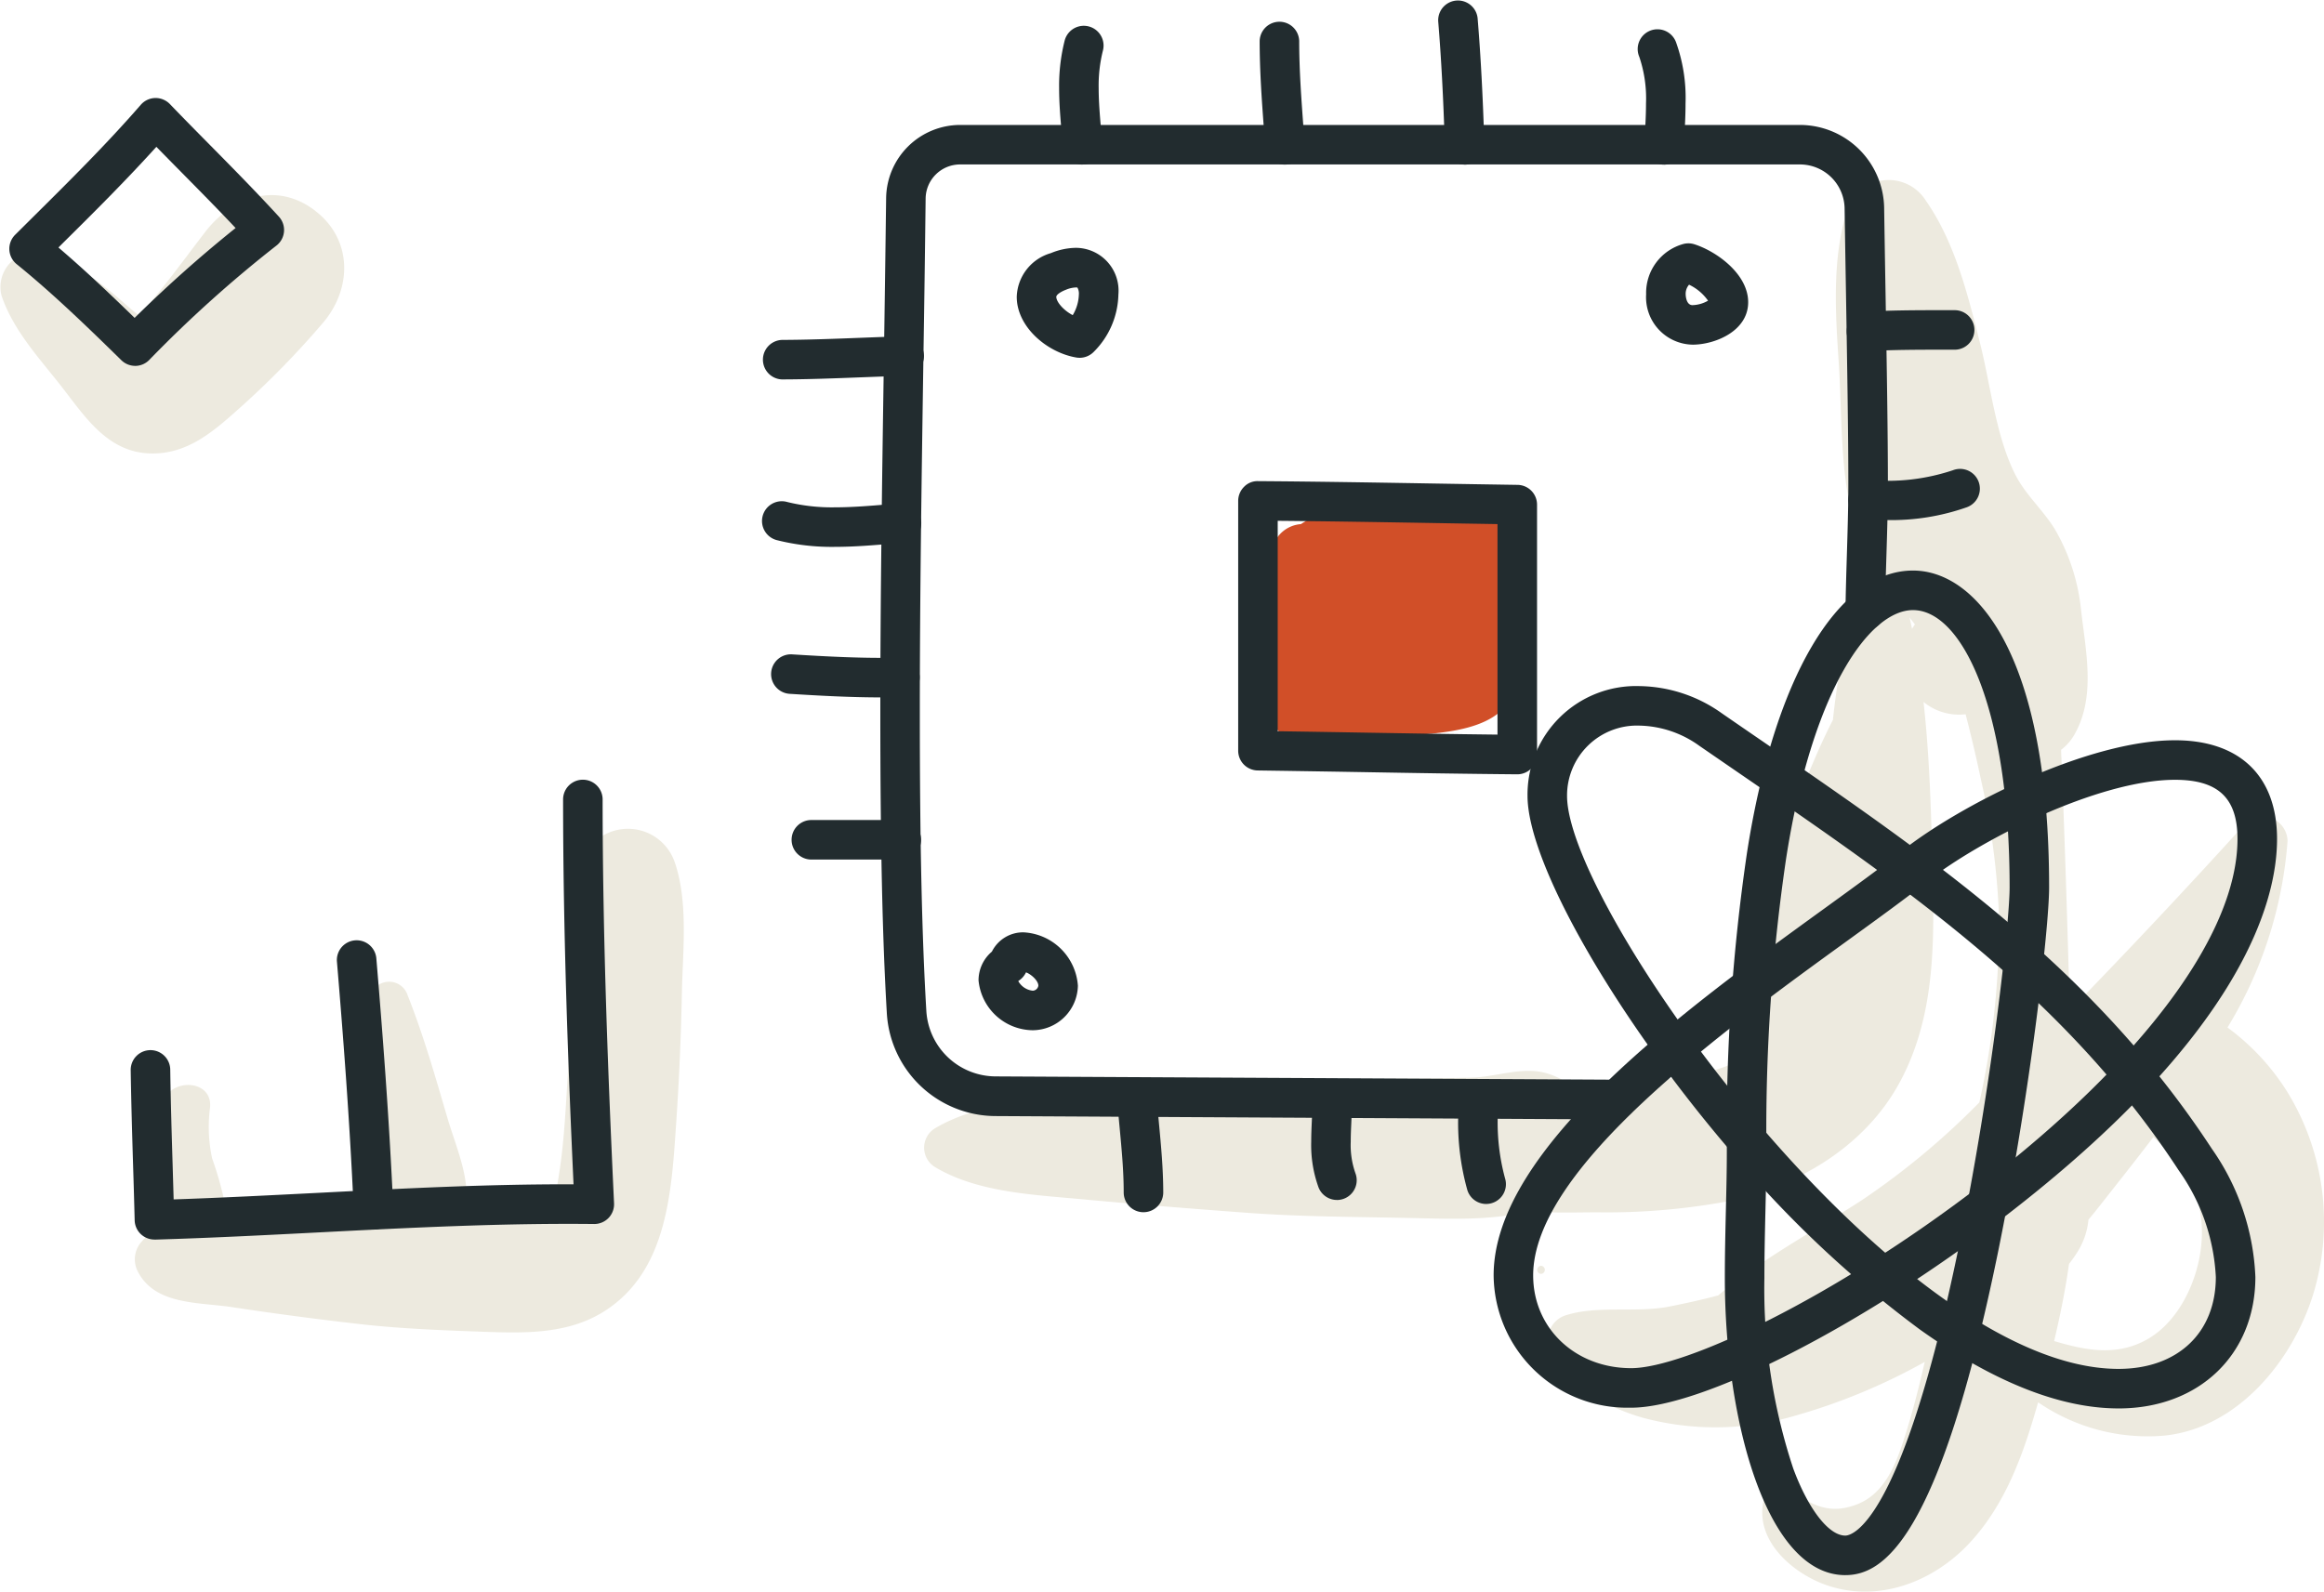 <?xml version="1.0" encoding="UTF-8"?>
<svg xmlns="http://www.w3.org/2000/svg" xmlns:xlink="http://www.w3.org/1999/xlink" id="Groupe_34537" data-name="Groupe 34537" width="177.945" height="121.895" viewBox="0 0 177.945 121.895">
  <defs>
    <clipPath id="clip-path">
      <rect id="Rectangle_5890" data-name="Rectangle 5890" width="177.945" height="121.895" fill="none"></rect>
    </clipPath>
  </defs>
  <g id="Groupe_34532" data-name="Groupe 34532">
    <g id="Groupe_34531" data-name="Groupe 34531" clip-path="url(#clip-path)">
      <path id="Tracé_286076" data-name="Tracé 286076" d="M24.149,28.355c-2.958-2.282-6.345-1.1-8.435,1.611-1.615,2.1-3.245,4.382-5.07,6.4-.86-.661-1.686-1.476-2.393-2A16.422,16.422,0,0,0,3.387,31.6,2.673,2.673,0,0,0,.123,34.865c.883,2.582,2.749,4.618,4.422,6.733,1.841,2.328,3.561,5.188,6.865,5.329,2.906.124,4.93-1.674,6.969-3.5a67.847,67.847,0,0,0,6.351-6.5c2.22-2.6,2.293-6.349-.581-8.567" transform="translate(0 -12.203)" fill="#edeadf"></path>
      <path id="Tracé_286077" data-name="Tracé 286077" d="M60.13,117.987a3.783,3.783,0,0,0-7.232,0c-.811,2.655-.515,5.584-.6,8.335q-.115,3.668-.358,7.333c-.179,2.685-.281,5.443-.7,8.1-.234,1.474-.359,2.926-1.879,3.411a17.574,17.574,0,0,1-5.584.35c1.066-2.615-.323-5.456-1.1-8.1-.919-3.139-1.823-6.3-3.031-9.343a1.487,1.487,0,0,0-2.906.394,66.662,66.662,0,0,0-.026,10.273c.141,2.507.032,4.873,1.19,6.806q-1.981.031-3.962.072-3.986.086-7.973.04c-.154,0-.309-.007-.466-.014a2,2,0,0,0,.25-1.1,25.712,25.712,0,0,0-1.077-3.978,11.366,11.366,0,0,1-.163-3.886c.23-2.153-2.944-2.31-3.581-.484-.933,2.671-1.665,7.088.166,9.54a3.572,3.572,0,0,0-1.8,1.177,2.019,2.019,0,0,0-.3,2.334c1.318,2.548,4.651,2.321,7.177,2.7q4.931.749,9.89,1.311c3.179.356,6.391.472,9.586.586,3.049.107,6.261.15,8.957-1.518,4.966-3.072,5.242-9.292,5.6-14.5q.337-4.966.435-9.944c.064-3.189.494-6.847-.513-9.908" transform="translate(-8.432 -51.84)" fill="#edeadf"></path>
      <path id="Tracé_286078" data-name="Tracé 286078" d="M214.114,176.119a.31.31,0,0,0,0,.619.31.31,0,0,0,0-.619" transform="translate(-96.12 -79.174)" fill="#edeadf"></path>
      <path id="Tracé_286079" data-name="Tracé 286079" d="M233.006,95.034a17.831,17.831,0,0,0-4.665-5.07,31.962,31.962,0,0,0,4.6-14.284,1.91,1.91,0,0,0-3.23-1.338q-6.585,7.267-13.439,14.312c-.19-6.528-.384-13.058-.657-19.581-.006-.122-.009-.253-.013-.378a3.809,3.809,0,0,0,.976-1.091c1.729-2.941.894-6.494.541-9.712a15.362,15.362,0,0,0-1.953-6.018c-.87-1.467-2.228-2.638-3.018-4.151-1.535-2.942-1.943-6.959-2.754-10.175-.941-3.728-1.927-7.737-4.156-10.922a3.35,3.35,0,0,0-6.036.789c-1.143,3.717-.885,7.762-.628,11.6.26,3.886.086,8.17,1.086,11.951a15.256,15.256,0,0,0,1.811,4.03,1.668,1.668,0,0,0-1.341,1.174,58.559,58.559,0,0,0-2,10.237c-.882,1.706-1.541,3.327-1.816,3.971a60.65,60.65,0,0,0-3.177,10.335c-.842,3.68-1.789,7.72-1.685,11.506,0,.026,0,.051.005.077a16.2,16.2,0,0,1-5.412,1.539c-2.788.336-5.748.061-8.6.159a5.56,5.56,0,0,0-1.29-.54c-1.858-.51-3.8.3-5.69.349-4.66.125-9.33.048-13.987.236-4.738.19-9.486.637-14.208,1.064-4.2.379-9.184.383-12.89,2.581a1.738,1.738,0,0,0,0,2.971c3.262,1.947,7.54,2.116,11.251,2.462,4.187.39,8.375.724,12.568,1.033,4,.3,8.011.314,12.022.392,3.391.065,6.543.255,9.7-.511,1.686.156,3.417.094,5.119.087a50.869,50.869,0,0,0,9.627-.767c5.511-1.083,10.839-4.128,13.576-9.185,2.876-5.313,2.643-11.348,2.493-17.194-.1-3.926-.225-7.963-.668-11.94a4.3,4.3,0,0,0,3.221.942q.64,2.465,1.166,4.961a57.675,57.675,0,0,1,1.389,10.427A62.561,62.561,0,0,1,209.342,95.7a57.865,57.865,0,0,1-8.941,7.452c-3.734,2.425-7.56,4.431-10.986,7.272-.021.018-.038.038-.058.056-1.232.332-2.483.6-3.709.848-2.552.515-5.511-.1-7.935.666a1.948,1.948,0,0,0-1.342,2.364c.928,2.863,4.5,4.731,7.226,5.5a21.383,21.383,0,0,0,11.553-.138,46.093,46.093,0,0,0,10.011-4.144c-.444,1.946-.939,3.878-1.546,5.778-.652,2.038-1.511,4.309-3.648,5.134s-3.558.037-5.229-1.229a1.281,1.281,0,0,0-1.87.761c-.871,3.18,2.227,5.839,4.961,6.717,3.972,1.275,8.124-.4,10.848-3.383,2.753-3.019,4.07-6.836,5.165-10.686a14.822,14.822,0,0,0,9.618,2.557c5.648-.552,9.862-5.728,11.448-10.841a19.016,19.016,0,0,0-1.9-15.346m-28.6-35.948c-.079.111-.151.226-.22.342-.061-.29-.122-.579-.188-.867.136.175.272.352.407.525m21.928,47.521c-.256,2.685-1.657,5.768-4.035,7.175s-4.826.907-7.233.192c.463-1.954.862-3.925,1.141-5.911a9.627,9.627,0,0,0,.632-.892,5.6,5.6,0,0,0,.855-2.49c.287-.347.568-.692.834-1.03,1.358-1.723,2.763-3.49,4.141-5.305,2.236,2.12,4.034,4.388,3.665,8.262" transform="translate(-57.786 -11.27)" fill="#edeadf"></path>
    </g>
  </g>
  <g id="Groupe_34534" data-name="Groupe 34534">
    <g id="Groupe_34533" data-name="Groupe 34533" clip-path="url(#clip-path)">
      <path id="Tracé_286080" data-name="Tracé 286080" d="M194.815,78.72c-.2-2.336-.405-4.67-.642-7a3.725,3.725,0,0,0-4.622-3.521c-3.272.609-7.516.69-10.5,2.2a5.946,5.946,0,0,0-.618.362,2.442,2.442,0,0,0-2.17,1.771,35.163,35.163,0,0,0-.639,5.787c-.138,1.906-.556,4.434-.021,6.325,1.229,4.346,6.052,2.984,9.328,2.5,3.108-.462,8.593-.039,9.89-3.663.542-1.513.13-3.2-.006-4.76" transform="translate(-78.823 -30.62)" fill="#d14f28"></path>
    </g>
  </g>
  <g id="Groupe_34536" data-name="Groupe 34536">
    <g id="Groupe_34535" data-name="Groupe 34535" clip-path="url(#clip-path)">
      <path id="Tracé_286081" data-name="Tracé 286081" d="M10.935,34.151a1.515,1.515,0,0,1-1.06-.433C7.335,31.225,4.624,28.6,1.858,26.36a1.513,1.513,0,0,1-.115-2.248l1.428-1.419c2.754-2.731,5.6-5.554,8.191-8.536a1.513,1.513,0,0,1,1.1-.521,1.529,1.529,0,0,1,1.13.465c1.022,1.065,2.065,2.12,3.107,3.175,1.745,1.767,3.55,3.6,5.24,5.448a1.514,1.514,0,0,1-.16,2.191,95.914,95.914,0,0,0-9.726,8.738,1.515,1.515,0,0,1-1.077.5h-.045M5.058,25.086c2.01,1.715,3.963,3.569,5.833,5.39a100.8,100.8,0,0,1,7.731-6.883c-1.331-1.415-2.72-2.821-4.072-4.191q-1-1.012-1.994-2.027C10.2,19.983,7.719,22.448,5.3,24.843Z" transform="translate(-0.583 -6.13)" fill="#222c2f"></path>
      <path id="Tracé_286082" data-name="Tracé 286082" d="M20,143.668a1.514,1.514,0,0,1-1.513-1.476q-.053-2.1-.12-4.194c-.072-2.381-.146-4.843-.182-7.268a1.514,1.514,0,1,1,3.027-.044c.035,2.4.109,4.852.181,7.22q.04,1.343.079,2.688c3.679-.125,7.4-.317,11.019-.5,6.422-.331,13.064-.681,19.6-.655-.409-8.908-.8-19.222-.8-29.514a1.514,1.514,0,0,1,3.027,0c0,10.849.442,21.743.875,30.968a1.514,1.514,0,0,1-1.529,1.585c-6.983-.079-14.112.285-21.014.64-4.131.212-8.4.432-12.6.554H20" transform="translate(-8.176 -48.734)" fill="#222c2f"></path>
      <path id="Tracé_286083" data-name="Tracé 286083" d="M49.662,152.962a1.513,1.513,0,0,1-1.511-1.447c-.31-7.009-.852-13.885-1.289-19.091a1.514,1.514,0,0,1,3.017-.253c.439,5.234.984,12.148,1.3,19.211a1.513,1.513,0,0,1-1.445,1.579l-.068,0" transform="translate(-21.065 -58.794)" fill="#222c2f"></path>
      <path id="Tracé_286084" data-name="Tracé 286084" d="M178.879,93.558h-.008L131.244,93.3a8.367,8.367,0,0,1-8.293-7.852c-.343-5.8-.5-13.091-.5-22.946,0-8.969.137-18.082.269-26.9q.095-6.31.176-12.617a5.679,5.679,0,0,1,5.659-5.593h64.323a6.462,6.462,0,0,1,6.434,6.337c.033,2.179.07,4.38.107,6.542.092,5.483.18,10.662.18,14.622,0,1.823-.058,3.718-.115,5.551-.042,1.379-.085,2.768-.105,4.156a1.513,1.513,0,0,1-1.513,1.492h-.023a1.514,1.514,0,0,1-1.492-1.535c.02-1.405.063-2.81.106-4.206.058-1.893.113-3.681.113-5.458,0-3.935-.088-9.1-.179-14.572-.037-2.163-.074-4.366-.107-6.548a3.422,3.422,0,0,0-3.407-3.355H128.551a2.64,2.64,0,0,0-2.631,2.6q-.074,6.312-.176,12.627c-.132,8.8-.269,17.9-.269,26.85,0,9.794.158,17.028.5,22.767a5.333,5.333,0,0,0,5.287,5l47.627.253a1.514,1.514,0,0,1-.008,3.027" transform="translate(-55.046 -7.823)" fill="#222c2f"></path>
      <path id="Tracé_286085" data-name="Tracé 286085" d="M249.15,156.324c-5.991,0-9.223-11.725-9.223-22.758,0-1.77.041-3.512.08-5.2.037-1.575.072-3.063.072-4.475v-.583a145.4,145.4,0,0,1,1.536-22.25c2.061-13.368,6.935-21.673,12.719-21.673,4.808,0,10.422,6.356,10.422,24.269,0,3.136-1.5,16.179-3.942,28.079-4.53,22.041-8.825,24.59-11.661,24.59m5.181-73.91c-3.266,0-7.7,5.979-9.727,19.107a142.491,142.491,0,0,0-1.5,21.789v.583c0,1.447-.035,2.953-.072,4.546-.039,1.668-.079,3.392-.079,5.127a43.644,43.644,0,0,0,2.215,14.611c1.154,3.11,2.717,5.12,3.981,5.12.424,0,4.267-.621,8.7-22.172,2.56-12.457,3.88-24.9,3.88-27.469,0-13.945-3.72-21.241-7.395-21.241" transform="translate(-107.859 -35.688)" fill="#222c2f"></path>
      <path id="Tracé_286086" data-name="Tracé 286086" d="M218.3,154.109a10.229,10.229,0,0,1-10.533-10.134c0-9.75,14.677-20.381,25.393-28.144,2.309-1.673,4.3-3.118,5.841-4.336,4.495-3.564,14.273-8.5,20.94-8.5,4.964,0,7.811,2.755,7.811,7.558,0,4.819-2.714,14.987-20.89,28.953-10.838,8.327-23.116,14.606-28.562,14.606m41.641-48.089c-5.9,0-15.014,4.64-19.059,7.847-1.588,1.259-3.608,2.723-5.946,4.416-9.614,6.964-24.142,17.488-24.142,25.692,0,4.052,3.227,7.106,7.505,7.106,4.1,0,15.479-5.345,26.717-13.979,12.524-9.623,19.707-19.3,19.707-26.552,0-3.133-1.475-4.53-4.783-4.53" transform="translate(-93.402 -46.3)" fill="#222c2f"></path>
      <path id="Tracé_286087" data-name="Tracé 286087" d="M257.732,150.783c-4.472,0-9.593-2.036-15.22-6.051a84.236,84.236,0,0,1-14.472-13.647c-8.871-10.36-15.561-22.06-15.561-27.216a8.314,8.314,0,0,1,8.591-8.407,11.09,11.09,0,0,1,6.277,2.076q1.548,1.068,3.089,2.124c13.083,8.979,25.439,17.461,34.438,31.233a18.363,18.363,0,0,1,3.336,9.823c0,5.927-4.308,10.066-10.477,10.066M221.069,98.489a5.354,5.354,0,0,0-5.563,5.38c0,8.728,25.263,43.886,42.226,43.886,4.525,0,7.45-2.763,7.45-7.039a15.4,15.4,0,0,0-2.843-8.167c-8.672-13.27-20.789-21.587-33.618-30.392q-1.541-1.059-3.095-2.128a8.089,8.089,0,0,0-4.557-1.54" transform="translate(-95.519 -42.915)" fill="#222c2f"></path>
      <path id="Tracé_286088" data-name="Tracé 286088" d="M193.6,89.394h-.014c-3.953-.035-7.966-.1-11.846-.169q-4.009-.068-8.017-.126a1.514,1.514,0,0,1-1.493-1.514V68.453a1.519,1.519,0,0,1,.446-1.074,1.422,1.422,0,0,1,1.077-.439c4.464.03,8.994.107,13.375.181q3.247.055,6.493.105a1.514,1.514,0,0,1,1.492,1.513V87.88a1.515,1.515,0,0,1-1.514,1.514m-18.343-3.3q3.267.048,6.534.105c3.375.057,6.85.116,10.295.154V70.23q-2.505-.039-5.009-.083c-3.876-.065-7.868-.133-11.82-.168Z" transform="translate(-77.424 -30.091)" fill="#222c2f"></path>
      <path id="Tracé_286089" data-name="Tracé 286089" d="M146.246,42.9a1.565,1.565,0,0,1-.247-.02c-2.206-.365-4.567-2.321-4.567-4.651a3.6,3.6,0,0,1,2.61-3.344,5.183,5.183,0,0,1,1.906-.406,3.282,3.282,0,0,1,3.267,3.573,6.386,6.386,0,0,1-1.916,4.422,1.513,1.513,0,0,1-1.053.427m-1.079-5.2c-.423.17-.707.384-.707.533,0,.375.535,1.023,1.259,1.4a3.255,3.255,0,0,0,.469-1.576.929.929,0,0,0-.112-.535.628.628,0,0,0-.128-.01,2.189,2.189,0,0,0-.781.19" transform="translate(-63.581 -15.498)" fill="#222c2f"></path>
      <path id="Tracé_286090" data-name="Tracé 286090" d="M232.529,41.615a3.631,3.631,0,0,1-3.55-3.856,3.886,3.886,0,0,1,2.846-3.853,1.516,1.516,0,0,1,.849.021c1.71.547,4.118,2.284,4.118,4.437,0,2.218-2.544,3.252-4.263,3.252m-.264-4.594a1.065,1.065,0,0,0-.259.738c0,.008.006.829.523.829a2.515,2.515,0,0,0,1.19-.342,3.727,3.727,0,0,0-1.454-1.225" transform="translate(-102.937 -15.219)" fill="#222c2f"></path>
      <path id="Tracé_286091" data-name="Tracé 286091" d="M140.269,137.219a4.212,4.212,0,0,1-4.154-3.821,2.888,2.888,0,0,1,1.023-2.2,2.666,2.666,0,0,1,2.431-1.476,4.405,4.405,0,0,1,4.154,4.085,3.482,3.482,0,0,1-3.455,3.412m-1.112-3.764a1.443,1.443,0,0,0,1.112.737.454.454,0,0,0,.427-.385c0-.386-.56-.881-.945-1.02a1.578,1.578,0,0,1-.536.626.673.673,0,0,0-.058.042" transform="translate(-61.19 -58.316)" fill="#222c2f"></path>
      <path id="Tracé_286092" data-name="Tracé 286092" d="M149.118,14.2a1.514,1.514,0,0,1-1.508-1.4c-.026-.334-.055-.668-.083-1-.1-1.128-.2-2.294-.2-3.465a14.1,14.1,0,0,1,.434-3.669,1.514,1.514,0,0,1,2.925.781,11,11,0,0,0-.331,2.888c0,1.041.09,2.093.186,3.206q.045.513.086,1.025a1.514,1.514,0,0,1-1.392,1.627c-.04,0-.08,0-.119,0" transform="translate(-66.232 -1.594)" fill="#222c2f"></path>
      <path id="Tracé_286093" data-name="Tracé 286093" d="M202.073,12.607a1.514,1.514,0,0,1-1.512-1.466c-.117-3.693-.277-6.712-.507-9.5a1.514,1.514,0,0,1,3.017-.248c.234,2.843.4,5.911.516,9.657a1.514,1.514,0,0,1-1.465,1.561h-.048" transform="translate(-89.932 0)" fill="#222c2f"></path>
      <path id="Tracé_286094" data-name="Tracé 286094" d="M229.827,14.466q-.053,0-.106,0a1.514,1.514,0,0,1-1.406-1.614c.073-1.055.139-2.083.139-3.063a9.908,9.908,0,0,0-.514-3.577,1.514,1.514,0,1,1,2.814-1.115,12.587,12.587,0,0,1,.727,4.693c0,1.077-.069,2.162-.145,3.271a1.515,1.515,0,0,1-1.509,1.41" transform="translate(-102.422 -1.859)" fill="#222c2f"></path>
      <path id="Tracé_286095" data-name="Tracé 286095" d="M177.152,13.936a1.514,1.514,0,0,1-1.508-1.405l-.087-1.181c-.166-2.234-.337-4.545-.337-6.88a1.514,1.514,0,0,1,3.027,0c0,2.223.167,4.477.329,6.656l.088,1.188a1.514,1.514,0,0,1-1.4,1.618c-.037,0-.074,0-.11,0" transform="translate(-78.77 -1.329)" fill="#222c2f"></path>
      <path id="Tracé_286096" data-name="Tracé 286096" d="M107.567,50.094a1.514,1.514,0,0,1,0-3.027c1.989-.007,4.018-.085,5.981-.161,1.094-.042,2.187-.084,3.283-.116a1.514,1.514,0,1,1,.086,3.026c-1.085.031-2.168.073-3.252.114-1.989.077-4.046.157-6.089.163Z" transform="translate(-47.676 -21.034)" fill="#222c2f"></path>
      <path id="Tracé_286097" data-name="Tracé 286097" d="M111.606,73.242a17.247,17.247,0,0,1-4.426-.509,1.514,1.514,0,1,1,.773-2.927,14.277,14.277,0,0,0,3.652.408c1.347,0,2.758-.119,4.123-.233l.837-.07a1.514,1.514,0,1,1,.244,3.018l-.828.069c-1.427.119-2.9.244-4.377.244" transform="translate(-47.676 -31.359)" fill="#222c2f"></path>
      <path id="Tracé_286098" data-name="Tracé 286098" d="M115.709,94.34c-2.421,0-4.813-.136-7.055-.275a1.514,1.514,0,0,1,.188-3.022c2.627.163,5.448.318,8.249.253h.037a1.514,1.514,0,0,1,.035,3.027q-.727.017-1.454.017" transform="translate(-48.207 -40.927)" fill="#222c2f"></path>
      <path id="Tracé_286099" data-name="Tracé 286099" d="M118.514,117.122H111.7a1.514,1.514,0,1,1,0-3.027h6.809a1.514,1.514,0,1,1,0,3.027" transform="translate(-49.536 -51.291)" fill="#222c2f"></path>
      <path id="Tracé_286100" data-name="Tracé 286100" d="M157.4,160.228a1.514,1.514,0,0,1-1.514-1.512c0-1.67-.156-3.3-.318-5.032-.067-.717-.134-1.434-.19-2.153a1.514,1.514,0,0,1,3.019-.236c.054.7.121,1.405.186,2.106.162,1.722.329,3.5.331,5.311a1.514,1.514,0,0,1-1.512,1.516Z" transform="translate(-69.846 -67.387)" fill="#222c2f"></path>
      <path id="Tracé_286101" data-name="Tracé 286101" d="M184.361,159.355a1.515,1.515,0,0,1-1.41-.963,9.5,9.5,0,0,1-.56-3.5c0-.516.022-1.036.045-1.557.02-.474.041-.947.041-1.416,0-.109,0-.218,0-.326a1.514,1.514,0,0,1,3.026-.074c0,.133,0,.266,0,.4,0,.512-.021,1.029-.044,1.547-.021.476-.042.952-.042,1.426a6.469,6.469,0,0,0,.353,2.4,1.514,1.514,0,0,1-1.41,2.065" transform="translate(-81.993 -67.452)" fill="#222c2f"></path>
      <path id="Tracé_286102" data-name="Tracé 286102" d="M204.983,159.71a1.514,1.514,0,0,1-1.445-1.067,19.186,19.186,0,0,1-.7-5.635c0-.46.008-.92.019-1.38a1.514,1.514,0,0,1,3.026.073c-.01.435-.018.871-.018,1.307a16.4,16.4,0,0,0,.561,4.74,1.515,1.515,0,0,1-1.447,1.961" transform="translate(-91.187 -67.5)" fill="#222c2f"></path>
      <path id="Tracé_286103" data-name="Tracé 286103" d="M258.375,46.3a1.514,1.514,0,0,1-.086-3.025c1.9-.111,3.778-.119,5.7-.119h1.186a1.514,1.514,0,0,1,0,3.027H263.99c-1.876,0-3.712.009-5.526.114-.03,0-.059,0-.089,0" transform="translate(-115.472 -19.4)" fill="#222c2f"></path>
      <path id="Tracé_286104" data-name="Tracé 286104" d="M260.066,69.167c-.5,0-1.021-.015-1.552-.045a1.514,1.514,0,0,1,.172-3.023,15.816,15.816,0,0,0,6.418-.747,1.514,1.514,0,1,1,1.046,2.841,17.387,17.387,0,0,1-6.085.974" transform="translate(-115.573 -29.337)" fill="#222c2f"></path>
    </g>
  </g>
</svg>
